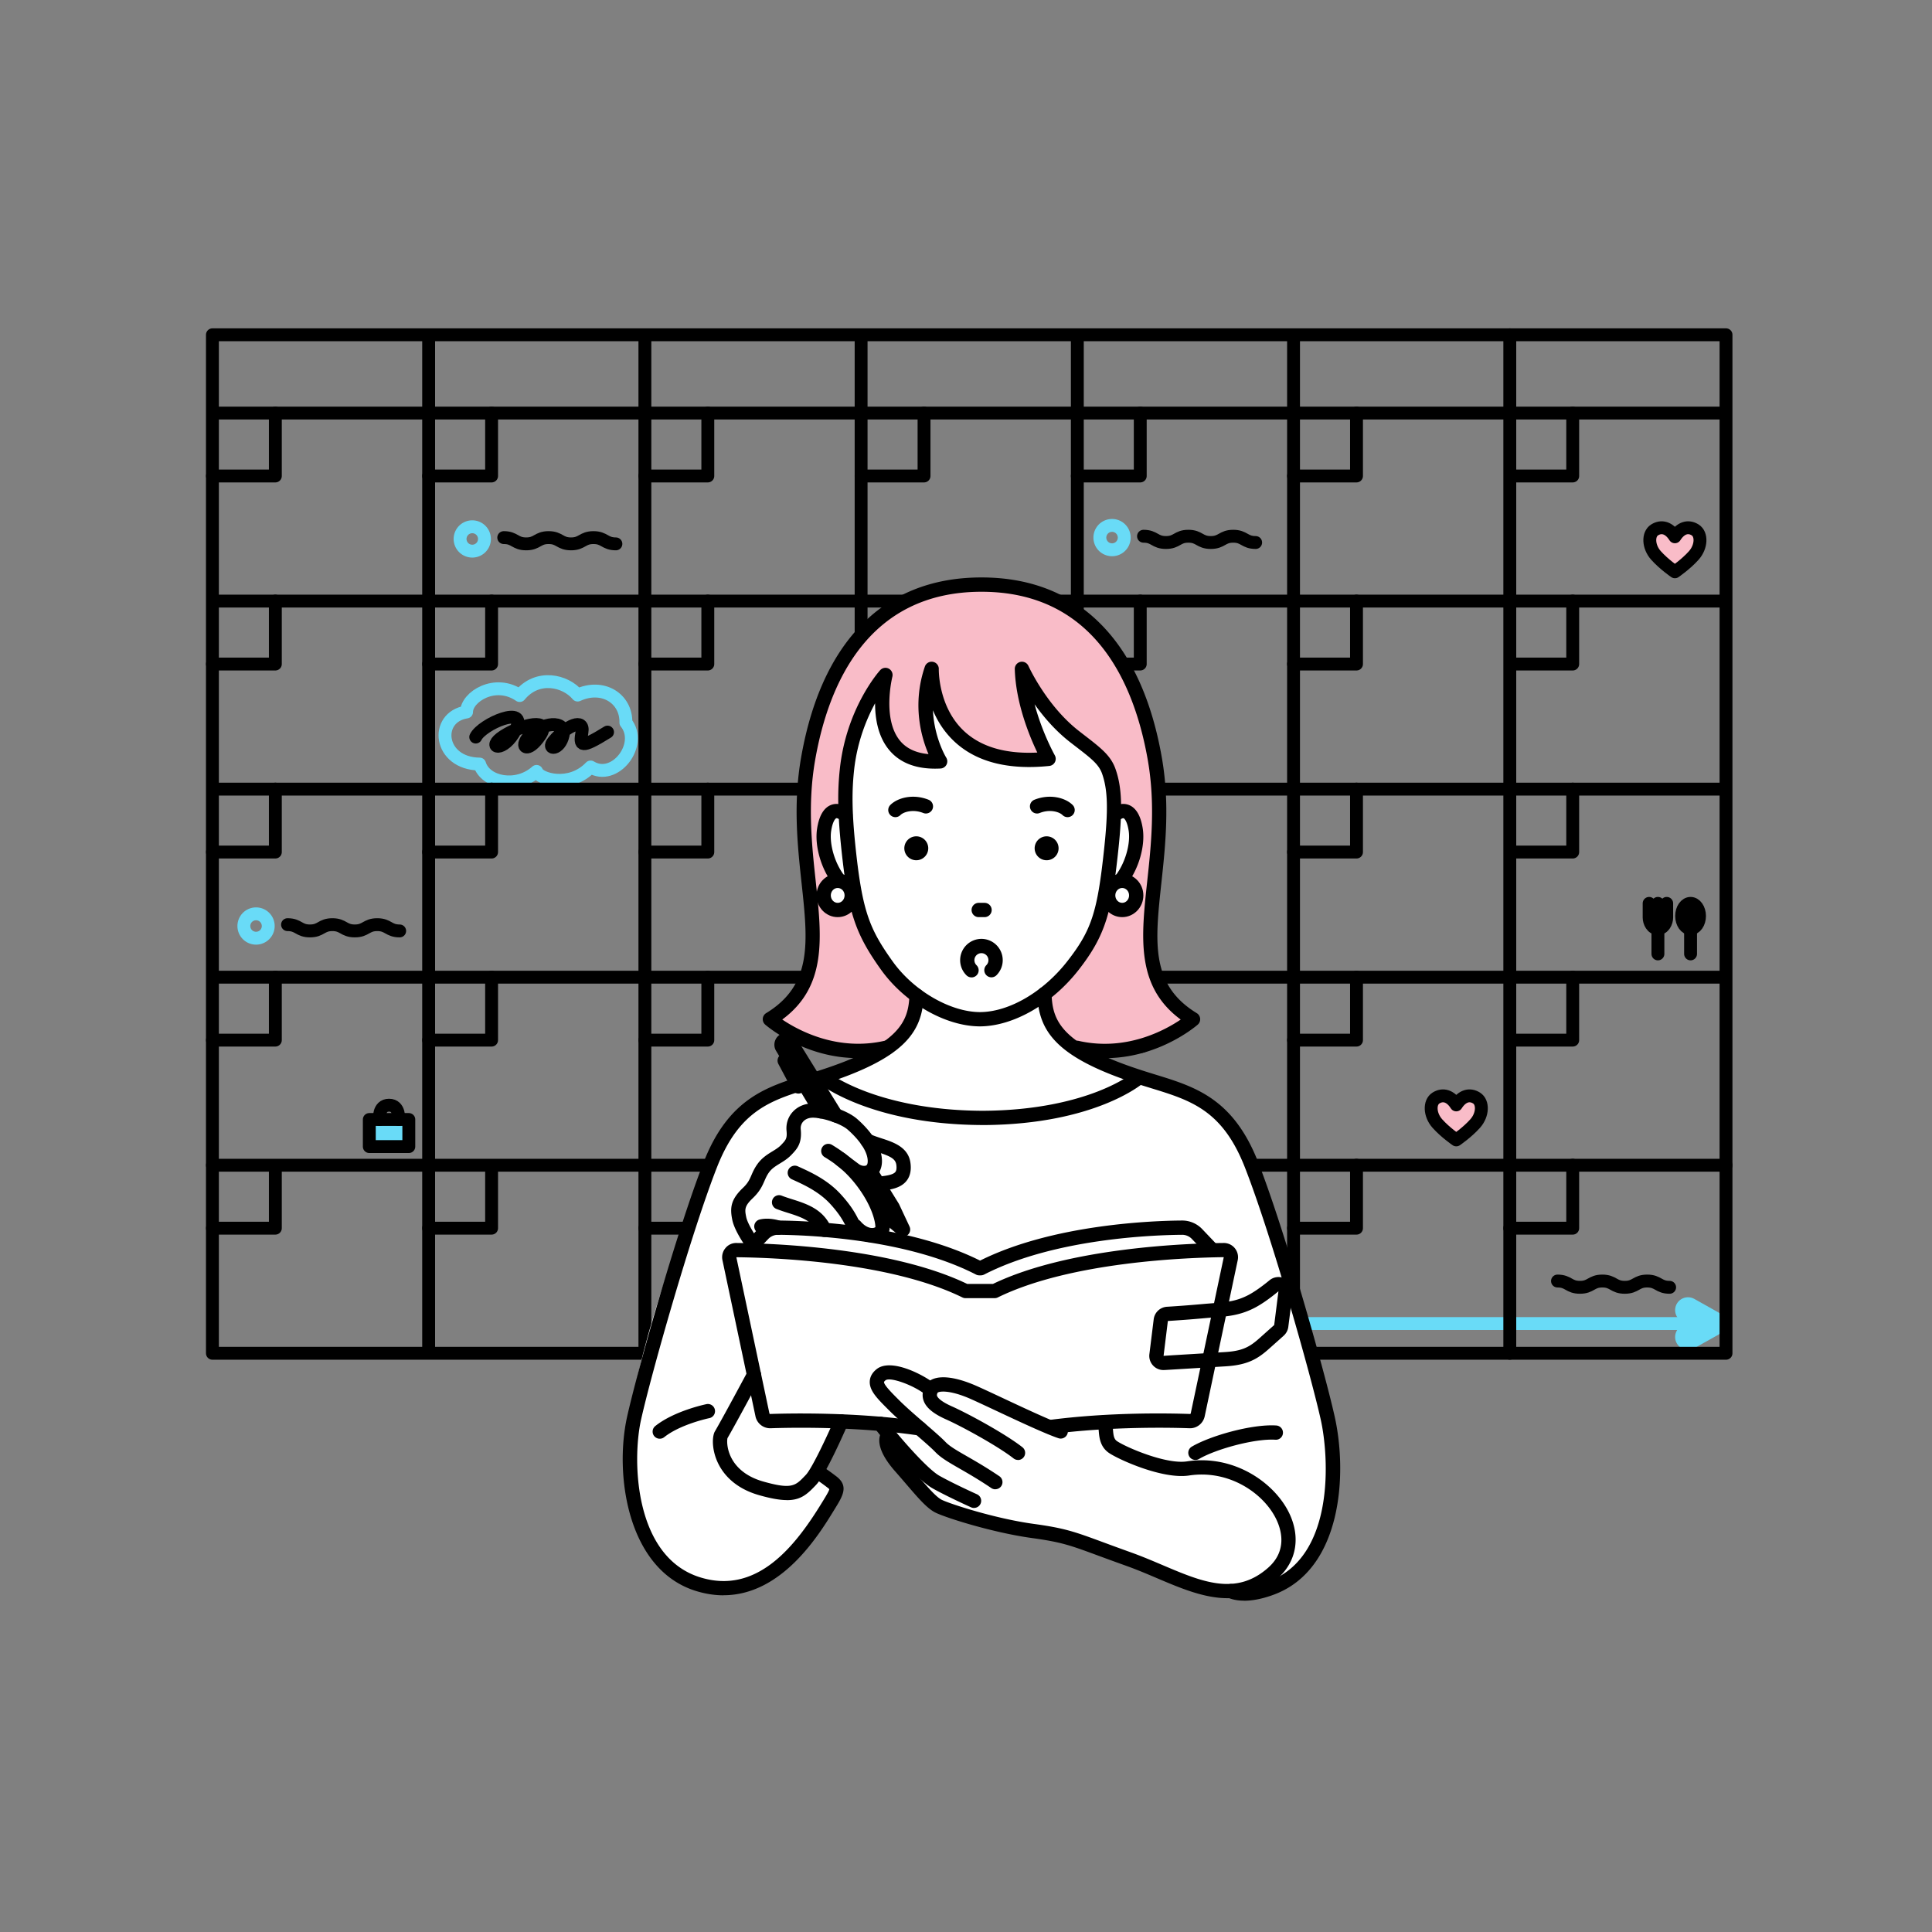 <svg xmlns="http://www.w3.org/2000/svg" width="300" height="300" fill="none"><rect width="100%" height="100%" fill="#808080" stroke="none"/><path stroke="#69DBF7" stroke-linecap="round" stroke-linejoin="round" stroke-width="2" d="M167.287 205.52h98.54"/><path stroke="#69DBF7" stroke-linecap="round" stroke-linejoin="round" stroke-width="4" d="m262.112 207.604 3.715-2.084M262.112 203.436l3.715 2.084"/><path stroke="#000" stroke-linecap="round" stroke-linejoin="round" stroke-width="2" d="M32.985 180.935h235.029M234.44 51.985v158.151M244.211 64.14v9.77h-9.771M244.211 93.336v9.775h-9.771M244.211 122.537v9.77h-9.771M244.211 151.739v9.77h-9.771M42.756 180.935v9.775h-9.77M76.335 180.935v9.775H66.56M109.909 180.935v9.775h-9.77"/><path stroke="#000" stroke-linecap="round" stroke-linejoin="round" stroke-width="4" d="M143.484 180.935v9.775h-9.771M177.058 180.935v9.775h-9.771"/><path stroke="#000" stroke-linecap="round" stroke-linejoin="round" stroke-width="2" d="M210.637 180.935v9.775h-9.776M244.211 180.935v9.775h-9.771M241.846 198.918c1.74 0 1.739.975 3.484.975s1.739-.975 3.478-.975 1.74.975 3.484.975 1.744-.975 3.483-.975 1.745.975 3.484.975"/><path fill="#F9BCC8" stroke="#000" stroke-linecap="round" stroke-linejoin="round" stroke-width="2" d="M226.128 177.004s1.725-1.178 2.937-2.543c1.212-1.36 1.271-3.296.212-3.961s-2.237-.364-3.149 1.069c-.906-1.433-2.089-1.734-3.148-1.069s-1 2.601.212 3.961 2.936 2.543 2.936 2.543M260.077 88.789s1.724-1.178 2.936-2.543c1.212-1.364 1.271-3.296.212-3.96-1.059-.666-2.237-.365-3.148 1.068-.907-1.433-2.09-1.734-3.149-1.069s-1 2.602.212 3.961c1.212 1.36 2.937 2.543 2.937 2.543"/><path fill="#69DBF7" stroke="#000" stroke-linecap="round" stroke-linejoin="round" stroke-width="2" d="M63.48 173.835h-6.134v4.208h6.134z"/><path stroke="#000" stroke-linecap="round" stroke-linejoin="round" stroke-width="2" d="M61.899 173.835s.231-2.222-1.488-2.222c-1.725 0-1.488 2.222-1.488 2.222M257.441 140.274v7.848M258.805 140.274v2.202c0 .705-.453 1.72-1.364 1.72-.912 0-1.365-1.015-1.365-1.72v-2.202"/><path fill="#000" stroke="#000" stroke-linecap="round" stroke-linejoin="round" stroke-width="2" d="M262.511 144.196c.767 0 1.39-.878 1.39-1.961s-.623-1.961-1.39-1.961-1.389.878-1.389 1.961.622 1.961 1.389 1.961"/><path stroke="#000" stroke-linecap="round" stroke-linejoin="round" stroke-width="2" d="M262.511 144.201v3.921"/><mask id="a" width="87" height="28" x="113" y="194" maskUnits="userSpaceOnUse" style="mask-type:luminance"><path fill="#fff" d="M197.821 199.662c-1.054.867-2.34 1.828-3.503 2.429-1.719.892-3.183 1.138-4.883 1.291l1.68-7.937a1.095 1.095 0 0 0-1.084-1.326c-5.183.05-23.926.636-35.579 6.356h-4.513c-11.653-5.725-30.397-6.306-35.58-6.356a1.097 1.097 0 0 0-1.084 1.326l5.124 24.249a1.23 1.23 0 0 0 1.247.976c3.208-.113 13.382-.32 23.178 1.133 0 0-4.809-4.439-5.78-5.474-.971-1.034-1.296-2.739.719-2.857s6.967 2.177 6.967 2.177 2.114-1.443 5.48.163c3.36 1.606 12.835 5.784 12.835 5.784 9.322-1.227 18.65-1.035 21.7-.926a1.23 1.23 0 0 0 1.246-.976l1.794-8.493c1.034-.065 1.926-.119 2.478-.153 2.942-.178 4.297-.882 5.996-2.39 1.139-1.01 1.937-1.724 2.341-2.084.197-.177.32-.414.355-.68l.67-5.247c.128-.99-1.02-1.621-1.794-.99z"/></mask><g fill="#69DBF7" mask="url(#a)"><path d="M193.293 195.435a.828.828 0 1 0 0-1.657.828.828 0 0 0 0 1.657M189.371 195.435a.828.828 0 1 0 0-1.657.828.828 0 0 0 0 1.657M197.215 195.435a.828.828 0 1 0 0-1.655.828.828 0 0 0 0 1.655M177.6 195.435a.828.828 0 1 0 0-1.657.828.828 0 0 0 0 1.657M173.678 195.435a.828.828 0 1 0 0-1.657.828.828 0 0 0 0 1.657M185.449 195.435a.828.828 0 1 0 0-1.657.828.828 0 0 0 0 1.657M181.522 195.435a.828.828 0 1 0 0-1.657.828.828 0 0 0 0 1.657M161.912 195.435a.828.828 0 1 0 0-1.657.828.828 0 0 0 0 1.657M157.989 195.435a.828.828 0 1 0 0-1.655.828.828 0 0 0 0 1.655M169.756 195.435a.828.828 0 1 0-.001-1.655.828.828 0 0 0 .001 1.655M165.834 195.435a.828.828 0 1 0-.001-1.655.828.828 0 0 0 .001 1.655M191.297 198.228a.827.827 0 1 0 .002-1.654.827.827 0 0 0-.002 1.654M187.371 198.228a.828.828 0 1 0 0-1.655.828.828 0 0 0 0 1.655M199.142 198.228a.828.828 0 1 0 0-1.655.828.828 0 0 0 0 1.655M195.22 198.228a.828.828 0 1 0 0-1.655.828.828 0 0 0 0 1.655M175.604 198.228a.828.828 0 1 0 0-1.655.828.828 0 0 0 0 1.655M171.682 198.228a.828.828 0 1 0 0-1.655.828.828 0 0 0 0 1.655M183.448 198.228a.827.827 0 1 0 .002-1.654.827.827 0 0 0-.002 1.654M179.527 198.228a.827.827 0 1 0 0-1.654.827.827 0 0 0 0 1.654M159.916 198.228a.828.828 0 1 0 0-1.655.828.828 0 0 0 0 1.655M155.989 198.228a.828.828 0 1 0 0-1.655.828.828 0 0 0 0 1.655M167.76 198.228a.827.827 0 1 0 .002-1.654.827.827 0 0 0-.002 1.654M163.838 198.228a.828.828 0 1 0 0-1.655.828.828 0 0 0 0 1.655M193.293 201.027a.828.828 0 1 0 0-1.657.828.828 0 0 0 0 1.657M189.371 201.027a.828.828 0 1 0 0-1.657.828.828 0 0 0 0 1.657M197.215 201.027a.828.828 0 1 0 0-1.655.828.828 0 0 0 0 1.655M177.6 201.027a.828.828 0 1 0 0-1.657.828.828 0 0 0 0 1.657M173.678 201.027a.828.828 0 1 0 0-1.657.828.828 0 0 0 0 1.657M185.449 201.027a.828.828 0 1 0 0-1.657.828.828 0 0 0 0 1.657M181.522 201.027a.828.828 0 1 0 0-1.657.828.828 0 0 0 0 1.657M161.912 201.027a.828.828 0 1 0 0-1.657.828.828 0 0 0 0 1.657M157.989 201.027a.828.828 0 1 0 0-1.655.828.828 0 0 0 0 1.655M169.756 201.027a.828.828 0 1 0-.001-1.655.828.828 0 0 0 .001 1.655M165.834 201.027a.828.828 0 1 0-.001-1.655.828.828 0 0 0 .001 1.655M191.297 203.825a.828.828 0 1 0 0-1.655.828.828 0 0 0 0 1.655M187.371 203.825a.828.828 0 1 0 0-1.657.828.828 0 0 0 0 1.657M199.142 203.825a.828.828 0 1 0 0-1.657.828.828 0 0 0 0 1.657M195.22 203.825a.828.828 0 1 0 0-1.657.828.828 0 0 0 0 1.657M175.604 203.825a.828.828 0 1 0 0-1.657.828.828 0 0 0 0 1.657M171.682 203.825a.828.828 0 1 0 0-1.657.828.828 0 0 0 0 1.657M183.448 203.825a.828.828 0 1 0 0-1.655.828.828 0 0 0 0 1.655M179.527 203.825a.828.828 0 1 0-.001-1.655.828.828 0 0 0 .001 1.655M159.916 203.825a.828.828 0 1 0 0-1.657.828.828 0 0 0 0 1.657M155.989 203.825a.828.828 0 1 0 0-1.657.828.828 0 0 0 0 1.657M167.76 203.825a.828.828 0 1 0 0-1.655.828.828 0 0 0 0 1.655M163.838 203.825a.828.828 0 1 0 0-1.657.828.828 0 0 0 0 1.657M193.293 206.618a.828.828 0 1 0 .001-1.655.828.828 0 0 0-.001 1.655M189.371 206.618a.828.828 0 1 0 .001-1.655.828.828 0 0 0-.001 1.655M197.215 206.618a.827.827 0 1 0 .002-1.654.827.827 0 0 0-.002 1.654M177.6 206.618a.828.828 0 1 0 .001-1.655.828.828 0 0 0-.001 1.655M173.678 206.618a.828.828 0 1 0 .001-1.655.828.828 0 0 0-.001 1.655M185.449 206.618a.828.828 0 1 0 .001-1.655.828.828 0 0 0-.001 1.655M181.522 206.618a.828.828 0 1 0 .001-1.655.828.828 0 0 0-.001 1.655M161.912 206.618a.828.828 0 1 0 .001-1.655.828.828 0 0 0-.001 1.655M157.989 206.618a.827.827 0 1 0 .002-1.654.827.827 0 0 0-.002 1.654M169.756 206.618a.827.827 0 1 0 0-1.653.827.827 0 0 0 0 1.653M165.834 206.618a.827.827 0 1 0 0-1.653.827.827 0 0 0 0 1.653M191.297 209.417a.827.827 0 1 0 .002-1.654.827.827 0 0 0-.002 1.654M187.371 209.417a.828.828 0 1 0 0-1.655.828.828 0 0 0 0 1.655M199.142 209.417a.828.828 0 1 0 0-1.655.828.828 0 0 0 0 1.655M195.22 209.417a.828.828 0 1 0 0-1.655.828.828 0 0 0 0 1.655M175.604 209.417a.828.828 0 1 0 0-1.655.828.828 0 0 0 0 1.655M171.682 209.417a.828.828 0 1 0 0-1.655.828.828 0 0 0 0 1.655M183.448 209.417a.827.827 0 1 0 .002-1.654.827.827 0 0 0-.002 1.654M179.527 209.417a.827.827 0 1 0 0-1.654.827.827 0 0 0 0 1.654M159.916 209.417a.828.828 0 1 0 0-1.655.828.828 0 0 0 0 1.655M155.989 209.417a.828.828 0 1 0 0-1.655.828.828 0 0 0 0 1.655M167.76 209.417a.827.827 0 1 0 .002-1.654.827.827 0 0 0-.002 1.654M163.838 209.417a.828.828 0 1 0 0-1.655.828.828 0 0 0 0 1.655M193.293 212.215a.828.828 0 1 0 .001-1.655.828.828 0 0 0-.001 1.655M189.371 212.215a.828.828 0 1 0 .001-1.655.828.828 0 0 0-.001 1.655M197.215 212.215a.827.827 0 1 0 .002-1.654.827.827 0 0 0-.002 1.654M177.6 212.215a.828.828 0 1 0 .001-1.655.828.828 0 0 0-.001 1.655M173.678 212.215a.828.828 0 1 0 .001-1.655.828.828 0 0 0-.001 1.655M185.449 212.215a.828.828 0 1 0 .001-1.655.828.828 0 0 0-.001 1.655M181.522 212.215a.828.828 0 1 0 .001-1.655.828.828 0 0 0-.001 1.655M161.912 212.215a.828.828 0 1 0 .001-1.655.828.828 0 0 0-.001 1.655M157.989 212.215a.827.827 0 1 0 .002-1.654.827.827 0 0 0-.002 1.654M169.756 212.215a.827.827 0 1 0 0-1.653.827.827 0 0 0 0 1.653M165.834 212.215a.827.827 0 1 0 0-1.653.827.827 0 0 0 0 1.653M191.297 215.014a.828.828 0 1 0 0-1.655.828.828 0 0 0 0 1.655M187.371 215.014a.828.828 0 1 0 0-1.657.828.828 0 0 0 0 1.657M199.142 215.014a.828.828 0 1 0 0-1.657.828.828 0 0 0 0 1.657M195.22 215.014a.828.828 0 1 0 0-1.657.828.828 0 0 0 0 1.657M175.604 215.014a.828.828 0 1 0 0-1.657.828.828 0 0 0 0 1.657M171.682 215.014a.828.828 0 1 0 0-1.657.828.828 0 0 0 0 1.657M183.448 215.014a.828.828 0 1 0 0-1.655.828.828 0 0 0 0 1.655M179.527 215.014a.828.828 0 1 0-.001-1.655.828.828 0 0 0 .001 1.655M159.916 215.014a.828.828 0 1 0 0-1.657.828.828 0 0 0 0 1.657M155.989 215.014a.828.828 0 1 0 0-1.657.828.828 0 0 0 0 1.657M167.76 215.014a.828.828 0 1 0 0-1.655.828.828 0 0 0 0 1.655M163.838 215.014a.828.828 0 1 0 0-1.657.828.828 0 0 0 0 1.657M193.293 217.807a.828.828 0 1 0 .001-1.655.828.828 0 0 0-.001 1.655M189.371 217.807a.828.828 0 1 0 .001-1.655.828.828 0 0 0-.001 1.655M197.215 217.807a.827.827 0 1 0 .002-1.654.827.827 0 0 0-.002 1.654M177.6 217.807a.828.828 0 1 0 .001-1.655.828.828 0 0 0-.001 1.655M173.678 217.807a.828.828 0 1 0 .001-1.655.828.828 0 0 0-.001 1.655M185.449 217.807a.828.828 0 1 0 .001-1.655.828.828 0 0 0-.001 1.655M181.522 217.807a.828.828 0 1 0 .001-1.655.828.828 0 0 0-.001 1.655M161.912 217.807a.828.828 0 1 0 .001-1.655.828.828 0 0 0-.001 1.655M157.989 217.807a.827.827 0 1 0 .002-1.654.827.827 0 0 0-.002 1.654M169.756 217.807a.827.827 0 1 0 0-1.653.827.827 0 0 0 0 1.653M165.834 217.807a.827.827 0 1 0 0-1.653.827.827 0 0 0 0 1.653M191.297 220.606a.828.828 0 1 0 0-1.655.828.828 0 0 0 0 1.655M187.371 220.606a.828.828 0 1 0 0-1.657.828.828 0 0 0 0 1.657M199.142 220.606a.828.828 0 1 0 0-1.657.828.828 0 0 0 0 1.657M195.22 220.606a.828.828 0 1 0 0-1.657.828.828 0 0 0 0 1.657M175.604 220.606a.828.828 0 1 0 0-1.657.828.828 0 0 0 0 1.657M171.682 220.606a.828.828 0 1 0 0-1.657.828.828 0 0 0 0 1.657M183.448 220.606a.828.828 0 1 0 0-1.655.828.828 0 0 0 0 1.655M179.527 220.606a.828.828 0 1 0-.001-1.655.828.828 0 0 0 .001 1.655M159.916 220.606a.828.828 0 1 0 0-1.657.828.828 0 0 0 0 1.657M155.989 220.606a.828.828 0 1 0 0-1.657.828.828 0 0 0 0 1.657M167.76 220.606a.828.828 0 1 0 0-1.655.828.828 0 0 0 0 1.655M163.838 220.606a.828.828 0 1 0 0-1.657.828.828 0 0 0 0 1.657M193.293 223.404a.828.828 0 1 0 0-1.657.828.828 0 0 0 0 1.657M189.371 223.404a.828.828 0 1 0 0-1.657.828.828 0 0 0 0 1.657M197.215 223.404a.828.828 0 1 0 0-1.655.828.828 0 0 0 0 1.655M177.6 223.404a.828.828 0 1 0 0-1.657.828.828 0 0 0 0 1.657M173.678 223.404a.828.828 0 1 0 0-1.657.828.828 0 0 0 0 1.657M185.449 223.404a.828.828 0 1 0 0-1.657.828.828 0 0 0 0 1.657M181.522 223.404a.828.828 0 1 0 0-1.657.828.828 0 0 0 0 1.657M161.912 223.404a.828.828 0 1 0 0-1.657.828.828 0 0 0 0 1.657M157.989 223.404a.828.828 0 1 0 0-1.655.828.828 0 0 0 0 1.655M169.756 223.404a.828.828 0 1 0-.001-1.655.828.828 0 0 0 .001 1.655M165.834 223.404a.828.828 0 1 0-.001-1.655.828.828 0 0 0 .001 1.655M154.068 195.435a.828.828 0 1 0-.001-1.655.828.828 0 0 0 .001 1.655M142.296 195.435a.828.828 0 1 0 0-1.657.828.828 0 0 0 0 1.657M138.374 195.435a.828.828 0 1 0 0-1.657.828.828 0 0 0 0 1.657M150.14 195.435a.828.828 0 1 0 0-1.657.828.828 0 0 0 0 1.657M146.218 195.435a.828.828 0 1 0 0-1.655.828.828 0 0 0 0 1.655M126.608 195.435a.828.828 0 1 0 0-1.657.828.828 0 0 0 0 1.657M122.686 195.435a.828.828 0 1 0-.001-1.655.828.828 0 0 0 .001 1.655M134.452 195.435a.828.828 0 1 0 0-1.657.828.828 0 0 0 0 1.657M130.53 195.435a.828.828 0 1 0 0-1.657.828.828 0 0 0 0 1.657M118.759 195.435a.828.828 0 1 0 0-1.657.828.828 0 0 0 0 1.657M114.837 195.435a.828.828 0 1 0-.001-1.655.828.828 0 0 0 .001 1.655M152.067 198.228a.828.828 0 1 0 0-1.655.828.828 0 0 0 0 1.655M140.301 198.228a.828.828 0 1 0 0-1.655.828.828 0 0 0 0 1.655M136.379 198.228a.827.827 0 1 0 0-1.654.827.827 0 0 0 0 1.654M148.145 198.228a.827.827 0 1 0 0-1.654.827.827 0 0 0 0 1.654M144.223 198.228a.828.828 0 1 0 0-1.655.828.828 0 0 0 0 1.655M124.608 198.228a.827.827 0 1 0 0-1.654.827.827 0 0 0 0 1.654M120.685 198.228a.828.828 0 1 0 0-1.655.828.828 0 0 0 0 1.655M132.457 198.228a.827.827 0 1 0 0-1.654.827.827 0 0 0 0 1.654M128.529 198.228a.827.827 0 1 0 .002-1.654.827.827 0 0 0-.002 1.654M116.763 198.228a.828.828 0 1 0 0-1.655.828.828 0 0 0 0 1.655M112.841 198.228a.827.827 0 1 0 .002-1.654.827.827 0 0 0-.002 1.654M154.068 201.027a.828.828 0 1 0-.001-1.655.828.828 0 0 0 .001 1.655M142.296 201.027a.828.828 0 1 0 0-1.657.828.828 0 0 0 0 1.657M138.374 201.027a.828.828 0 1 0 0-1.657.828.828 0 0 0 0 1.657M150.14 201.027a.828.828 0 1 0 0-1.657.828.828 0 0 0 0 1.657M146.218 201.027a.828.828 0 1 0 0-1.655.828.828 0 0 0 0 1.655M126.608 201.027a.828.828 0 1 0 0-1.657.828.828 0 0 0 0 1.657M122.686 201.027a.828.828 0 1 0-.001-1.655.828.828 0 0 0 .001 1.655M134.452 201.027a.828.828 0 1 0 0-1.657.828.828 0 0 0 0 1.657M130.53 201.027a.828.828 0 1 0 0-1.657.828.828 0 0 0 0 1.657M118.759 201.027a.828.828 0 1 0 0-1.657.828.828 0 0 0 0 1.657M114.837 201.027a.828.828 0 1 0-.001-1.655.828.828 0 0 0 .001 1.655M152.067 203.825a.828.828 0 1 0 0-1.657.828.828 0 0 0 0 1.657M140.301 203.825a.828.828 0 1 0 0-1.657.828.828 0 0 0 0 1.657M136.379 203.825a.828.828 0 1 0-.001-1.655.828.828 0 0 0 .001 1.655M148.145 203.825a.828.828 0 1 0-.001-1.655.828.828 0 0 0 .001 1.655M144.223 203.825a.828.828 0 1 0 0-1.657.828.828 0 0 0 0 1.657M124.608 203.825a.828.828 0 1 0-.001-1.655.828.828 0 0 0 .001 1.655M120.685 203.825a.828.828 0 1 0 0-1.657.828.828 0 0 0 0 1.657M132.457 203.825a.828.828 0 1 0-.001-1.655.828.828 0 0 0 .001 1.655M128.529 203.825a.828.828 0 1 0 0-1.655.828.828 0 0 0 0 1.655M116.763 203.825a.828.828 0 1 0 0-1.657.828.828 0 0 0 0 1.657M112.841 203.825a.828.828 0 1 0 0-1.655.828.828 0 0 0 0 1.655M154.068 206.618a.827.827 0 1 0 0-1.653.827.827 0 0 0 0 1.653M142.296 206.618a.828.828 0 1 0 .001-1.655.828.828 0 0 0-.001 1.655M138.374 206.618a.828.828 0 1 0 .001-1.655.828.828 0 0 0-.001 1.655M150.14 206.618a.828.828 0 1 0 .001-1.655.828.828 0 0 0-.001 1.655M146.218 206.618a.827.827 0 1 0 .002-1.654.827.827 0 0 0-.002 1.654M126.608 206.618a.828.828 0 1 0 .001-1.655.828.828 0 0 0-.001 1.655M122.686 206.618a.827.827 0 1 0 0-1.653.827.827 0 0 0 0 1.653M134.452 206.618a.828.828 0 1 0 .001-1.655.828.828 0 0 0-.001 1.655M130.53 206.618a.828.828 0 1 0 .001-1.655.828.828 0 0 0-.001 1.655M118.759 206.618a.828.828 0 1 0 .001-1.655.828.828 0 0 0-.001 1.655M114.837 206.618a.827.827 0 1 0 0-1.653.827.827 0 0 0 0 1.653M152.067 209.417a.828.828 0 1 0 0-1.655.828.828 0 0 0 0 1.655M140.301 209.417a.828.828 0 1 0 0-1.655.828.828 0 0 0 0 1.655M136.379 209.417a.827.827 0 1 0 0-1.654.827.827 0 0 0 0 1.654M148.145 209.417a.827.827 0 1 0 0-1.654.827.827 0 0 0 0 1.654M144.223 209.417a.828.828 0 1 0 0-1.655.828.828 0 0 0 0 1.655M124.608 209.417a.827.827 0 1 0 0-1.654.827.827 0 0 0 0 1.654M120.685 209.417a.828.828 0 1 0 0-1.655.828.828 0 0 0 0 1.655M132.457 209.417a.827.827 0 1 0 0-1.654.827.827 0 0 0 0 1.654M128.529 209.417a.827.827 0 1 0 .002-1.654.827.827 0 0 0-.002 1.654M116.763 209.417a.828.828 0 1 0 0-1.655.828.828 0 0 0 0 1.655M112.841 209.417a.827.827 0 1 0 .002-1.654.827.827 0 0 0-.002 1.654M154.068 212.215a.827.827 0 1 0 0-1.653.827.827 0 0 0 0 1.653M142.296 212.215a.828.828 0 1 0 .001-1.655.828.828 0 0 0-.001 1.655M138.374 212.215a.828.828 0 1 0 .001-1.655.828.828 0 0 0-.001 1.655M150.14 212.215a.828.828 0 1 0 .001-1.655.828.828 0 0 0-.001 1.655M146.218 212.215a.827.827 0 1 0 .002-1.654.827.827 0 0 0-.002 1.654M126.608 212.215a.828.828 0 1 0 .001-1.655.828.828 0 0 0-.001 1.655M122.686 212.215a.827.827 0 1 0 0-1.653.827.827 0 0 0 0 1.653M134.452 212.215a.828.828 0 1 0 .001-1.655.828.828 0 0 0-.001 1.655M130.53 212.215a.828.828 0 1 0 .001-1.655.828.828 0 0 0-.001 1.655M118.759 212.215a.828.828 0 1 0 .001-1.655.828.828 0 0 0-.001 1.655M114.837 212.215a.827.827 0 1 0 0-1.653.827.827 0 0 0 0 1.653M152.067 215.014a.828.828 0 1 0 0-1.657.828.828 0 0 0 0 1.657M140.301 215.014a.828.828 0 1 0 0-1.657.828.828 0 0 0 0 1.657M136.379 215.014a.828.828 0 1 0-.001-1.655.828.828 0 0 0 .001 1.655M148.145 215.014a.828.828 0 1 0-.001-1.655.828.828 0 0 0 .001 1.655M144.223 215.014a.828.828 0 1 0 0-1.657.828.828 0 0 0 0 1.657M124.608 215.014a.828.828 0 1 0-.001-1.655.828.828 0 0 0 .001 1.655M120.685 215.014a.828.828 0 1 0 0-1.657.828.828 0 0 0 0 1.657M132.457 215.014a.828.828 0 1 0-.001-1.655.828.828 0 0 0 .001 1.655M128.529 215.014a.828.828 0 1 0 0-1.655.828.828 0 0 0 0 1.655M116.763 215.014a.828.828 0 1 0 0-1.657.828.828 0 0 0 0 1.657M112.841 215.014a.828.828 0 1 0 0-1.655.828.828 0 0 0 0 1.655M154.068 217.807a.827.827 0 1 0 0-1.653.827.827 0 0 0 0 1.653M142.296 217.807a.828.828 0 1 0 .001-1.655.828.828 0 0 0-.001 1.655M138.374 217.807a.828.828 0 1 0 .001-1.655.828.828 0 0 0-.001 1.655M150.14 217.807a.828.828 0 1 0 .001-1.655.828.828 0 0 0-.001 1.655M146.218 217.807a.827.827 0 1 0 .002-1.654.827.827 0 0 0-.002 1.654M126.608 217.807a.828.828 0 1 0 .001-1.655.828.828 0 0 0-.001 1.655M122.686 217.807a.827.827 0 1 0 0-1.653.827.827 0 0 0 0 1.653M134.452 217.807a.828.828 0 1 0 .001-1.655.828.828 0 0 0-.001 1.655M130.53 217.807a.828.828 0 1 0 .001-1.655.828.828 0 0 0-.001 1.655M118.759 217.807a.828.828 0 1 0 .001-1.655.828.828 0 0 0-.001 1.655M114.837 217.807a.827.827 0 1 0 0-1.653.827.827 0 0 0 0 1.653M152.067 220.606a.828.828 0 1 0 0-1.657.828.828 0 0 0 0 1.657M140.301 220.606a.828.828 0 1 0 0-1.657.828.828 0 0 0 0 1.657M136.379 220.606a.828.828 0 1 0-.001-1.655.828.828 0 0 0 .001 1.655M148.145 220.606a.828.828 0 1 0-.001-1.655.828.828 0 0 0 .001 1.655M144.223 220.606a.828.828 0 1 0 0-1.657.828.828 0 0 0 0 1.657M124.608 220.606a.828.828 0 1 0-.001-1.655.828.828 0 0 0 .001 1.655M120.685 220.606a.828.828 0 1 0 0-1.657.828.828 0 0 0 0 1.657M132.457 220.606a.828.828 0 1 0-.001-1.655.828.828 0 0 0 .001 1.655M128.529 220.606a.828.828 0 1 0 0-1.655.828.828 0 0 0 0 1.655M116.763 220.606a.828.828 0 1 0 0-1.657.828.828 0 0 0 0 1.657M112.841 220.606a.828.828 0 1 0 0-1.655.828.828 0 0 0 0 1.655M154.068 223.404a.828.828 0 1 0-.001-1.655.828.828 0 0 0 .001 1.655M142.296 223.404a.828.828 0 1 0 0-1.657.828.828 0 0 0 0 1.657M138.374 223.404a.828.828 0 1 0 0-1.657.828.828 0 0 0 0 1.657M150.14 223.404a.828.828 0 1 0 0-1.657.828.828 0 0 0 0 1.657M146.218 223.404a.828.828 0 1 0 0-1.655.828.828 0 0 0 0 1.655M126.608 223.404a.828.828 0 1 0 0-1.657.828.828 0 0 0 0 1.657M122.686 223.404a.828.828 0 1 0-.001-1.655.828.828 0 0 0 .001 1.655M134.452 223.404a.828.828 0 1 0 0-1.657.828.828 0 0 0 0 1.657M130.53 223.404a.828.828 0 1 0 0-1.657.828.828 0 0 0 0 1.657M118.759 223.404a.828.828 0 1 0 0-1.657.828.828 0 0 0 0 1.657M114.837 223.404a.828.828 0 1 0-.001-1.655.828.828 0 0 0 .001 1.655"/></g><path stroke="#69DBF7" stroke-linecap="round" stroke-linejoin="round" stroke-width="2" d="M72.448 110.55c0-2.325 4.424-5.173 8.248-2.547 2.774-3.375 7.12-2.325 8.997-.074 3.897-1.798 7.573.523 7.494 4.272 2.75 3.409-1.724 9.213-5.474 6.897-3.222 3.375-8.021 1.892-8.396.685-3.074 2.759-7.947 1.789-8.844-1.138-6.371-.074-7.12-7.277-2.025-8.09z"/><path stroke="#000" stroke-linecap="round" stroke-linejoin="round" stroke-width="2" d="M268.014 51.985H32.985v158.151h235.029zM32.985 64.14h235.029M32.985 93.336h235.029M32.985 122.537h235.029M32.985 151.739h235.029M66.56 51.985v158.151M100.139 51.985v158.151M133.713 51.985v158.151M167.287 51.985v158.151M200.861 51.985v158.151"/><path stroke="#000" stroke-linecap="round" stroke-linejoin="round" stroke-width="2" d="M42.756 64.14v9.77h-9.77M76.335 64.14v9.77H66.56M109.909 64.14v9.77h-9.77M143.484 64.14v9.77h-9.771M177.058 64.14v9.77h-9.771M210.637 64.14v9.77h-9.776M42.756 93.336v9.775h-9.77M76.335 93.336v9.775H66.56M109.909 93.336v9.775h-9.77"/><path stroke="#000" stroke-linecap="round" stroke-linejoin="round" stroke-width="4" d="M143.484 93.336v9.775h-9.771"/><path stroke="#000" stroke-linecap="round" stroke-linejoin="round" stroke-width="2" d="M177.058 93.336v9.775h-9.771M210.637 93.336v9.775h-9.776M42.756 122.537v9.77h-9.77M76.335 122.537v9.77H66.56M109.909 122.537v9.77h-9.77"/><path stroke="#000" stroke-linecap="round" stroke-linejoin="round" stroke-width="4" d="M143.484 122.537v9.77h-9.771M177.058 122.537v9.77h-9.771"/><path stroke="#000" stroke-linecap="round" stroke-linejoin="round" stroke-width="2" d="M210.637 122.537v9.77h-9.776M42.756 151.739v9.77h-9.77M76.335 151.739v9.77H66.56M109.909 151.739v9.77h-9.77"/><path stroke="#000" stroke-linecap="round" stroke-linejoin="round" stroke-width="4" d="M143.484 151.739v9.77h-9.771M177.058 151.739v9.77h-9.771"/><path stroke="#000" stroke-linecap="round" stroke-linejoin="round" stroke-width="2" d="M210.637 151.739v9.77h-9.776M78.222 83.478c1.74 0 1.74.975 3.484.975s1.739-.975 3.478-.975 1.74.975 3.484.975 1.744-.975 3.483-.975 1.745.975 3.484.975"/><path stroke="#69DBF7" stroke-linecap="round" stroke-linejoin="round" stroke-width="2" d="M73.334 85.581a1.892 1.892 0 1 0 0-3.784 1.892 1.892 0 0 0 0 3.784"/><path stroke="#000" stroke-linecap="round" stroke-linejoin="round" stroke-width="2" d="M44.648 143.58c1.74 0 1.74.975 3.484.975s1.74-.975 3.479-.975 1.739.975 3.483.975 1.744-.975 3.484-.975 1.744.975 3.483.975"/><path stroke="#69DBF7" stroke-linecap="round" stroke-linejoin="round" stroke-width="2" d="M39.76 145.684a1.892 1.892 0 1 0 0-3.784 1.892 1.892 0 0 0 0 3.784"/><path stroke="#000" stroke-linecap="round" stroke-linejoin="round" stroke-width="2" d="M177.565 83.266c1.74 0 1.74.975 3.484.975s1.739-.975 3.479-.975 1.739.975 3.483.975 1.744-.975 3.484-.975 1.744.975 3.483.975"/><path stroke="#69DBF7" stroke-linecap="round" stroke-linejoin="round" stroke-width="2" d="M172.678 85.37a1.892 1.892 0 1 0 0-3.785 1.892 1.892 0 0 0 0 3.784"/><path stroke="#000" stroke-linecap="round" stroke-linejoin="round" stroke-width="2" d="M73.872 114.448c.975-2.025 8.179-5.119 6.223-1.198-1.873 3.75-4.794 2.922-1.873 1.05 2.922-1.872 7.495-2.848 5.622-.074-1.872 2.774-3.252 1.882-1.724.148 1.985-2.247 5.848-2.621 5.321-.227s-2.606 2.321-1.498.976c2.1-2.548 4.8-3.631 4.425-1.444-.374 2.188-.227 2.606 3.971 0"/><path fill="#F9BCC8" d="M151.279 90.78c-20.857 0-27.608 24.382-26.351 39.084 1.256 14.701 2.252 19.771-.449 24.038-2.695 4.261-4.927 4.365-4.927 4.365s7.026 6.902 18.862 3.976c0 0 3.848-2.932 3.922-7.652 0 0-8.224-6.68-10.081-14.514-.976 1.227-3.794 1.419-4.459.232-.666-1.188.822-2.947 1.803-3.474-.976-1.596-1.444-4.04-1.803-5.109-.937-2.789-.533-4.291.822-5.779 2.656 1.039 2.853-1.458 2.676-3.198-.715-6.927 3.735-14.356 5.745-17.376-2.365 12.119 8.884 13.711 8.953 12.854-1.848-3.04-2.917-11.48-1.626-13.406 1.054 5.301 2.158 8.237 7.558 11.548s8.741 1.611 10.761 1.587c.35.744-6.272-13.465-3.572-13.249 1.917 4.607 13.752 14.707 13.88 15.554.148.981-.315 4.853.044 6.312 1.7-1.267 3.543 2.374 3.395 3.941-.103 1.118-1.764 4.109-1.7 6.114 1.7.148 1.853 3.02 1.198 3.912-.587.803-1.818 1.133-2.898.769-.97-.325-1.813-1.345-1.941-.882-3.001 10.75-8.938 13.647-8.918 13.943.029.586.626 7.296 6.962 8.602s16.117-4.7 16.117-4.7-6.095-4.021-6.44-8.972c-.345-4.956 2.158-21.121.33-32.394s-8.741-26.117-27.868-26.117z"/><path fill="#fff" d="M136.659 105.282c-3.34 3.488-6.43 9.829-5.745 21.2 0 0-1.848-2.641-3.498.498-1.651 3.138 1.325 6.587 2.892 9.794 0 0-4.03.394-2.892 3.439s4.459-.232 4.459-.232 2.946 8.677 10.081 14.515c0 0 2.262 6.183-15.176 12.824-17.437 6.642-12.835 4.641-18.911 19.107-6.08 14.47-11.8 34.689-10.357 42.242s1.158 15.662 11.338 17.84c10.184 2.178 18.768-9.696 20.551-15.83l-2.65-2.192 3.503-7.868 6.868.453s-.645 1.961.454 3.789c1.098 1.823 5.617 8.089 7.79 8.922s8.78 2.833 14.018 3.754c5.237.922 4.917.473 12.318 3.311s14.501 6.558 19.053 5.661c0 0 3.671 1.32 6.327-.054 2.651-1.375 5.794-3.813 7.888-8.43 2.094-4.611 2.646-9.908 1.099-16.49-1.552-6.582-7.755-30.536-11.022-37.853-3.267-7.316-5.184-12.026-9.643-13.337s-8.499-3.054-13.702-4.971c-5.203-1.921-10.17-5.513-9.904-11.105 0 0 9.327-7.252 9.904-15.322 0 0 .872 3.981 3.173 1.517s-.513-3.931-.513-3.931 2.223-4.607 1.7-7.893-2.32-3.666-3.395-2.163c0 0 .207-6.277-1.3-7.76s-7.278-5.843-9.564-9.262c-2.286-3.424-3.513-5.612-3.513-5.612s.936 9.691 4.74 13.633c0 0-8.682 2.463-14.595-2.956-5.912-5.42-4.158-10.677-4.158-10.677s-2.957 8.553 1.34 14.293c0 0-11.357 1.064-8.953-12.854z"/><path fill="#000" d="M112.349 247.718c-1.36 0-2.794-.212-4.307-.68-10.638-3.316-12.653-18.096-10.667-27.043 1.576-7.085 7.824-29.157 11.889-39.543 3.878-9.893 9.761-11.696 15.989-13.608q.776-.236 1.567-.488c13.018-4.114 14.225-7.789 14.402-11.819.03-.611.552-1.064 1.158-1.059a1.113 1.113 0 0 1 1.059 1.157c-.251 5.647-2.941 9.721-15.949 13.835-.532.167-1.064.33-1.587.493-6.193 1.901-11.086 3.399-14.574 12.297-4.036 10.292-10.229 32.182-11.791 39.212-1.404 6.326-1.05 21.265 9.16 24.447 8.804 2.749 14.732-4.729 18.905-11.548l.168-.271c.453-.739.966-1.572 1-1.858a1.3 1.3 0 0 0-.236-.216c-1.114-.858-1.69-1.217-1.695-1.222a1.11 1.11 0 0 1 1.167-1.887c.025.015.661.409 1.878 1.345 1.931 1.483.98 3.03-.227 4.991l-.163.266c-2.35 3.833-8.08 13.189-17.151 13.189zM139.034 126.888c-.285 0-.566-.109-.783-.325a1.106 1.106 0 0 1 0-1.567c1.128-1.128 3.533-1.774 5.932-.813.567.227.848.872.621 1.439a1.11 1.11 0 0 1-1.439.62c-1.571-.625-3.045-.177-3.547.321a1.1 1.1 0 0 1-.784.325M152.88 142.412h-.961a1.11 1.11 0 0 1 0-2.217h.961a1.11 1.11 0 0 1 1.109 1.108 1.11 1.11 0 0 1-1.109 1.109M150.86 151.768c-.281 0-.562-.103-.779-.315a3.3 3.3 0 0 1-.99-2.36 3.31 3.31 0 0 1 3.306-3.306 3.31 3.31 0 0 1 3.306 3.306c0 .882-.345 1.715-.97 2.34a1.106 1.106 0 0 1-1.567 0 1.105 1.105 0 0 1 0-1.566 1.09 1.09 0 1 0-1.533.009 1.106 1.106 0 0 1-.778 1.897zM142.281 133.579a1.858 1.858 0 1 0 0-3.716 1.858 1.858 0 0 0 0 3.716M162.518 133.579a1.857 1.857 0 1 0 0-3.715 1.857 1.857 0 0 0 0 3.715M165.769 126.888c-.285 0-.566-.109-.783-.325-.503-.503-1.971-.951-3.543-.321a1.105 1.105 0 0 1-1.438-.62 1.106 1.106 0 0 1 .62-1.439c2.405-.961 4.804-.315 5.933.813a1.108 1.108 0 0 1-.784 1.892zM174.111 137.732a1.113 1.113 0 0 1-.877-1.789c1.469-1.911 2.341-4.892 2.025-6.942-.221-1.438-.64-1.891-.788-1.946-.089-.029-.345.035-.714.35a1.108 1.108 0 0 1-1.444-1.68c1.296-1.113 2.39-.946 2.927-.749 1.153.429 1.897 1.67 2.207 3.69.409 2.666-.601 6.218-2.463 8.632a1.1 1.1 0 0 1-.878.434z"/><path fill="#000" d="M174.254 142.412c-1.813 0-3.286-1.512-3.286-3.375s1.473-3.37 3.286-3.37 3.287 1.513 3.287 3.37-1.474 3.375-3.287 3.375m0-4.527c-.591 0-1.069.517-1.069 1.152 0 .636.478 1.158 1.069 1.158s1.069-.517 1.069-1.158-.478-1.152-1.069-1.152"/><path fill="#000" d="M152.195 159.375h-.094c-5.341-.039-11.618-3.651-15.304-8.809-4.016-5.621-5.104-8.922-6.134-18.579-.656-6.134-.582-9.42-.266-12.465.975-9.484 6.055-15.214 6.272-15.455.345-.38.897-.478 1.345-.237.449.242.675.759.552 1.252-.015.064-1.616 6.523 1.183 9.932.995 1.212 2.483 1.907 4.429 2.084-1.094-2.547-2.592-7.661-.562-13.598a1.11 1.11 0 0 1 2.159.399c0 .055-.124 5.868 3.946 9.647 2.627 2.439 6.445 3.552 11.353 3.311-1.198-2.488-3.346-7.666-3.499-12.963a1.11 1.11 0 0 1 .863-1.113 1.1 1.1 0 0 1 1.256.626c.03.064 2.828 6.222 7.879 10.129l.685.532c2.724 2.099 4.227 3.257 4.961 5.351 1.005 2.867 1.114 6.153.434 12.573-1.025 9.612-1.956 13.224-6.164 18.614-4.129 5.296-10.116 8.73-15.275 8.769h-.029zm-16.314-50.165c-1.336 2.459-2.819 6.065-3.277 10.539-.3 2.907-.369 6.065.266 12.007 1.04 9.769 2.158 12.519 5.735 17.524 3.252 4.558 8.953 7.863 13.56 7.878 4.519-.015 9.845-3.118 13.585-7.917 3.744-4.804 4.651-7.583 5.705-17.485.646-6.051.562-9.09-.32-11.608-.517-1.473-1.675-2.365-4.223-4.326l-.689-.532c-2.321-1.793-4.184-3.976-5.568-5.927 1.168 4.41 3.109 7.873 3.134 7.922a1.112 1.112 0 0 1-.853 1.651c-6.381.655-11.337-.616-14.737-3.789-1.597-1.493-2.646-3.212-3.336-4.858.212 4.321 2.035 7.307 2.065 7.351a1.11 1.11 0 0 1-.882 1.695c-3.573.187-6.268-.788-8.012-2.917-1.7-2.074-2.153-4.853-2.153-7.208"/><path fill="#000" d="M130.22 137.732c-.331 0-.661-.148-.877-.434-1.858-2.414-2.873-5.966-2.464-8.632.31-2.02 1.054-3.261 2.207-3.69.537-.197 1.631-.364 2.927.749a1.108 1.108 0 0 1-1.444 1.68c-.364-.315-.625-.379-.714-.35-.143.055-.567.508-.788 1.946-.316 2.05.556 5.031 2.025 6.942a1.11 1.11 0 0 1-.202 1.557 1.1 1.1 0 0 1-.675.232z"/><path fill="#000" d="M130.077 142.412c-1.814 0-3.287-1.512-3.287-3.375s1.473-3.37 3.287-3.37 3.286 1.513 3.286 3.37-1.473 3.375-3.286 3.375m0-4.527c-.592 0-1.07.517-1.07 1.152 0 .636.478 1.158 1.07 1.158.591 0 1.069-.517 1.069-1.158s-.478-1.152-1.069-1.152"/><path fill="#000" d="M133.186 164.302c-8.288 0-14.082-4.957-14.368-5.203a1.11 1.11 0 0 1 .153-1.783c7.203-4.39 6.489-11.012 5.498-20.176-.625-5.784-1.335-12.336-.069-19.544 1.523-8.686 4.563-15.49 9.032-20.225 4.824-5.114 11.205-7.706 18.97-7.706s14.146 2.592 18.97 7.706c4.469 4.735 7.504 11.539 9.031 20.225 1.267 7.208.557 13.765-.069 19.549-.99 9.164-1.704 15.781 5.499 20.176a1.113 1.113 0 0 1 .153 1.783c-.335.291-8.298 7.105-18.98 4.685a1.11 1.11 0 0 1-.837-1.325 1.11 1.11 0 0 1 1.325-.837c7.347 1.66 13.382-1.641 15.846-3.311-6.967-5.134-6.149-12.711-5.208-21.407.611-5.637 1.301-12.027.089-18.929-2.09-11.903-8.263-26.092-25.819-26.092s-23.73 14.189-25.819 26.092c-1.212 6.902-.522 13.288.089 18.924.941 8.696 1.759 16.273-5.203 21.407 2.488 1.68 8.632 5.025 16.043 3.266a1.108 1.108 0 1 1 .512 2.158 21 21 0 0 1-4.838.572z"/><path fill="#000" d="M193.184 248.551c-1.621 0-2.463-.449-2.606-.528a1.108 1.108 0 1 1 1.118-1.916s1.681.798 5.376-.591c10.283-3.863 9.278-19.387 8.022-25.038-1.562-7.031-7.756-28.921-11.791-39.213-3.489-8.898-8.381-10.395-14.575-12.297-.522-.163-1.054-.325-1.587-.493-13.165-4.163-15.86-8.311-16.072-14.071a1.104 1.104 0 0 1 1.069-1.148c.621-.044 1.128.453 1.148 1.069.148 4.119 1.345 7.868 14.526 12.036.527.168 1.049.326 1.566.488 6.228 1.912 12.112 3.715 15.989 13.608 4.07 10.386 10.318 32.453 11.89 39.543 1.985 8.927 1.118 23.644-9.401 27.595-1.966.739-3.509.965-4.662.965z"/><path fill="#000" d="M152.821 174.693h-.582c-17.009-.138-24.813-6.262-25.143-6.524a1.105 1.105 0 0 1-.168-1.556 1.106 1.106 0 0 1 1.557-.168c.015.015 1.941 1.522 5.878 3.015 3.607 1.365 9.677 2.991 18.201 3.02 8.505-.029 14.437-1.65 17.926-3.01 3.808-1.483 5.602-2.99 5.622-3.005a1.113 1.113 0 0 1 1.562.123 1.11 1.11 0 0 1-.119 1.562c-.305.266-7.647 6.41-24.665 6.548h-.074zM102.45 223.404a1.106 1.106 0 0 1-.695-1.971c2.927-2.34 7.701-3.345 7.903-3.39a1.11 1.11 0 1 1 .448 2.173c-.044.01-4.459.941-6.967 2.946a1.1 1.1 0 0 1-.689.242M122.198 232.933c-1.079 0-2.454-.232-4.307-.759-3.803-1.079-5.567-3.281-6.375-4.937-.912-1.862-.986-3.828-.592-4.804a1 1 0 0 1 .069-.137c1.488-2.572 5.07-9.278 5.11-9.342a1.103 1.103 0 0 1 1.498-.453c.542.286.744.961.453 1.498-.148.271-3.557 6.656-5.09 9.316-.084.33-.133 1.592.567 2.996.616 1.232 1.976 2.882 4.967 3.734 4.449 1.262 5.006.68 6.499-.886l.137-.143c.927-.971 3.243-5.873 4.479-8.736a1.11 1.11 0 0 1 1.459-.576c.562.241.823.897.576 1.458-.345.799-3.404 7.819-4.912 9.391l-.133.143c-1.291 1.355-2.291 2.246-4.4 2.246z"/><path fill="#000" d="M142.823 222.912c-.054 0-.108 0-.162-.01-9.776-1.449-20.059-1.227-22.981-1.124a2.33 2.33 0 0 1-2.37-1.852l-5.129-24.25a2.2 2.2 0 0 1 .453-1.857 2.14 2.14 0 0 1 1.73-.808c5.439.049 24.005.665 35.821 6.355h4.005c11.821-5.69 30.387-6.306 35.821-6.355a2.19 2.19 0 0 1 1.73.808 2.2 2.2 0 0 1 .453 1.857l-5.129 24.25c-.237 1.113-1.247 1.902-2.37 1.852-2.685-.098-12.18-.31-21.512.917a1.11 1.11 0 0 1-.286-2.198c9.243-1.217 18.383-1.059 21.882-.936.059 0 .103-.039.118-.098l5.129-24.25c-5.346.059-23.705.66-35.092 6.252-.152.074-.32.113-.487.113h-4.519c-.167 0-.335-.039-.488-.113-11.386-5.592-29.745-6.193-35.101-6.242l5.134 24.24c.015.059.064.123.123.098 2.966-.103 13.422-.33 23.385 1.148a1.11 1.11 0 0 1-.158 2.207z"/><path fill="#000" d="M152.313 198.036h-.251c-.177 0-.35-.039-.508-.123-10.879-5.597-26.281-6.139-30.745-6.173h-.015c-.562 0-1.104.231-1.493.64l-2.375 2.493a1.11 1.11 0 0 1-1.567.039 1.11 1.11 0 0 1-.039-1.566l2.375-2.493a4.3 4.3 0 0 1 3.099-1.331h.029c4.533.035 20.074.587 31.362 6.223 11.288-5.641 26.829-6.193 31.362-6.223h.03c1.162 0 2.291.483 3.099 1.331l2.375 2.493a1.106 1.106 0 0 1-.04 1.566 1.107 1.107 0 0 1-1.567-.039l-2.374-2.493a2.07 2.07 0 0 0-1.493-.64h-.015c-4.459.034-19.862.576-30.746 6.173-.158.079-.33.123-.508.123z"/><path fill="#000" d="M116.936 194.37c-.34 0-.68-.157-.897-.453-.197-.271-1.951-2.7-2.321-4.454-.399-1.902-.256-3.197 1.641-5.006.788-.748 1.025-1.29 1.321-1.975.216-.498.463-1.064.926-1.715.7-.98 1.567-1.517 2.335-1.985.498-.306.971-.596 1.336-.976.754-.788.97-1.02.857-2.212-.103-1.099.232-2.138.951-2.931.774-.853 1.882-1.321 3.129-1.321 1.956 0 5.316 1.035 6.888 2.414 1.389 1.222 3.735 3.666 3.848 6.356.054 1.291-.463 2.316-1.414 2.823-1.02.537-2.454.379-3.483-.384-1.705-1.266-2.188-1.656-2.208-1.67a1.11 1.11 0 0 1 1.385-1.735s.487.39 2.148 1.621c.34.252.852.345 1.123.202.232-.123.247-.532.237-.768-.079-1.932-2.193-3.991-3.099-4.784-1.03-.907-3.819-1.863-5.425-1.863-.611 0-1.143.212-1.488.592-.296.33-.434.753-.385 1.226.212 2.203-.591 3.045-1.438 3.937-.582.611-1.203.99-1.804 1.36-.67.414-1.251.768-1.69 1.379-.33.463-.497.853-.699 1.311-.335.768-.71 1.635-1.828 2.7-1.301 1.236-1.252 1.763-1.006 2.946.202.97 1.296 2.72 1.942 3.596a1.106 1.106 0 0 1-.242 1.548 1.13 1.13 0 0 1-.655.216z"/><path fill="#000" d="M135.418 192.907c-1.065 0-2.341-.478-3.484-1.828a1.109 1.109 0 0 1 1.69-1.433c.843.99 1.592 1.054 1.868 1.044.251-.015.389-.103.438-.143 0-.862-.522-3.123-2.518-5.922-1.887-2.646-3.769-3.986-5.365-4.951a1.11 1.11 0 0 1-.375-1.523c.316-.527 1-.694 1.523-.374 1.788 1.079 3.902 2.586 6.026 5.562 2.222 3.119 2.966 5.898 2.926 7.326-.024.912-.675 1.725-1.65 2.07-.32.113-.685.177-1.079.177z"/><path fill="#000" d="M132.624 191.567c-.379 0-.754-.197-.961-.552-.098-.167-.197-.365-.31-.586-.394-.779-.936-1.848-2.429-3.479-1.759-1.921-4.149-3.005-5.731-3.724l-.231-.104a1.11 1.11 0 0 1-.552-1.468 1.11 1.11 0 0 1 1.468-.552l.227.104c1.749.793 4.39 1.985 6.455 4.247 1.699 1.857 2.345 3.128 2.769 3.971.088.177.167.335.246.473a1.11 1.11 0 0 1-.956 1.67zM120.818 191.739q-.186.001-.364-.064c-.301-.103-1.247-.33-1.991-.148a1.11 1.11 0 0 1-.537-2.153c1.518-.379 3.085.143 3.262.207a1.11 1.11 0 0 1-.365 2.158zM128.022 192.079c-.424 0-.828-.246-1.01-.655-.838-1.877-2.715-2.473-4.701-3.104a25 25 0 0 1-1.793-.616 1.109 1.109 0 0 1 .818-2.059c.507.202 1.059.379 1.64.562 2.252.714 4.809 1.527 6.051 4.311a1.106 1.106 0 0 1-1.01 1.561zM136.635 184.891a1.105 1.105 0 0 1-1.104-1.015 1.1 1.1 0 0 1 1.01-1.197c.966-.084 2.124-.236 2.488-.695.173-.211.222-.586.153-1.108-.133-.981-1.01-1.365-2.976-2.005-.655-.217-1.335-.434-1.991-.729a1.111 1.111 0 0 1 .912-2.025c.542.246 1.168.448 1.764.645 1.848.601 4.149 1.355 4.484 3.813.157 1.148-.055 2.089-.616 2.794-.932 1.163-2.567 1.394-4.031 1.517h-.098z"/><path fill="#000" d="M140.227 192.04c-.251 0-.503-.084-.71-.256l-3.188-2.651a1.105 1.105 0 0 1-.143-1.562c.237-.285.587-.414.932-.399l-2.769-4.478a1.11 1.11 0 0 1 .359-1.528 1.11 1.11 0 0 1 1.528.36l3.331 5.385c.019.035.044.074.059.113l1.606 3.429a1.113 1.113 0 0 1-1.005 1.582zM129.776 174.308c-.37 0-.734-.187-.946-.527l-.409-.66a1.11 1.11 0 0 1-1.912.02l-5.996-9.957a1.855 1.855 0 0 1 .266-2.262 1.858 1.858 0 0 1 2.907.321l7.026 11.366a1.11 1.11 0 0 1-.941 1.695z"/><path fill="#000" d="M123.981 169.81c-.399 0-.778-.212-.98-.586l-2.134-4.011a1.11 1.11 0 0 1 .39-1.458l.63-.399a1.104 1.104 0 0 1 1.528.345c.276.433.212.985-.123 1.345l1.665 3.138a1.106 1.106 0 0 1-.976 1.626M180.665 212.742a2.2 2.2 0 0 1-1.607-.694 2.19 2.19 0 0 1-.581-1.784l.67-5.414a2.214 2.214 0 0 1 2.055-1.937 199 199 0 0 0 5.469-.413c.547-.05 1.059-.089 1.547-.128 2.148-.163 3.7-.281 5.592-1.262.902-.468 2.05-1.266 3.312-2.305a2.19 2.19 0 0 1 2.473-.227 2.2 2.2 0 0 1 1.123 2.212l-.67 5.247a2.22 2.22 0 0 1-.714 1.365c-.404.364-1.202 1.079-2.341 2.089-1.773 1.576-3.36 2.468-6.661 2.67-1.493.089-5.425.33-8.12.493l-1.404.084h-.138zm.68-7.616-.666 5.409 1.395-.093c2.695-.163 6.632-.404 8.12-.493 2.705-.163 3.828-.783 5.326-2.114 1.134-1.01 1.932-1.724 2.336-2.084l.66-5.242c-1.394 1.158-2.636 2.02-3.69 2.567-2.292 1.187-4.218 1.335-6.445 1.503-.478.034-.976.074-1.508.123a192 192 0 0 1-5.528.419zM158.073 226.7c-.241 0-.483-.079-.685-.236-2.345-1.848-7.903-4.912-10.5-6.07-1.946-.867-3.04-1.774-3.449-2.838-.266-.695-.226-1.429.109-2.178.887-1.966 3.932-2.02 8.149-.143 1.001.444 2.444 1.119 3.967 1.833 3.355 1.572 7.529 3.533 9.426 4.163a1.11 1.11 0 0 1-.705 2.104c-2.02-.675-6.085-2.577-9.667-4.257-1.513-.709-2.942-1.379-3.922-1.818-3.489-1.552-5.125-1.202-5.223-.97-.128.29-.084.414-.059.478.078.211.463.793 2.281 1.606 2.671 1.192 8.406 4.335 10.968 6.355a1.11 1.11 0 0 1-.685 1.981z"/><path fill="#000" d="M154.555 231.257c-.212 0-.428-.059-.621-.187-1.956-1.32-3.601-2.266-4.922-3.025-1.695-.976-2.922-1.68-3.774-2.572-.616-.64-1.808-1.675-3.075-2.769-1.399-1.212-2.991-2.586-4.129-3.724l-.128-.128c-1.7-1.7-2.932-2.927-2.848-4.375.04-.71.394-1.341 1.06-1.873 2.276-1.823 7.543 1.001 9.164 2.38a1.109 1.109 0 0 1-1.439 1.685c-1.759-1.498-5.612-2.922-6.341-2.335-.172.138-.231.236-.231.261-.025.458 1.261 1.744 2.202 2.685l.128.128c1.079 1.079 2.636 2.429 4.011 3.611 1.36 1.178 2.537 2.193 3.227 2.912.636.66 1.744 1.301 3.282 2.183 1.355.778 3.035 1.744 5.055 3.109.508.344.641 1.029.301 1.537a1.11 1.11 0 0 1-.922.487zM151.244 234.154c-.153 0-.305-.029-.453-.098-.148-.064-3.622-1.631-5.972-2.941-2.651-1.479-7.79-7.726-9.007-9.361a1.11 1.11 0 0 1 .227-1.552 1.113 1.113 0 0 1 1.552.226c1.567 2.104 6.282 7.617 8.307 8.745 2.271 1.267 5.77 2.843 5.804 2.858a1.107 1.107 0 0 1-.453 2.118z"/><path fill="#000" d="M190.603 248.166c-3.636 0-7.322-1.566-10.939-3.104-1.547-.66-3.153-1.34-4.769-1.916a428 428 0 0 1-4.346-1.582c-4.38-1.616-5.701-2.103-10.347-2.744-6.051-.833-13.363-3.153-14.959-3.951-1.291-.646-2.651-2.232-4.533-4.425-.532-.62-1.104-1.285-1.72-1.985-2.286-2.592-2.577-4.277-2.419-5.237.103-.631.424-1.128.906-1.404a1.105 1.105 0 0 1 1.513.409 1.106 1.106 0 0 1-.241 1.394c-.035.345.231 1.473 1.906 3.37.626.704 1.203 1.379 1.74 2.01 1.581 1.847 2.951 3.444 3.838 3.887 1.222.611 8.229 2.912 14.269 3.74 4.883.67 6.376 1.221 10.811 2.857 1.182.439 2.582.951 4.321 1.577 1.68.601 3.316 1.296 4.893 1.966 6.119 2.601 11.406 4.852 16.422.379 2.917-2.601 2.045-5.764 1.266-7.42-1.902-4.045-7.312-7.829-13.574-6.873-4.09.621-10.83-2.429-12.412-3.483-1.419-.946-1.537-2.463-1.621-3.464-.025-.285-.059-.709-.118-.832a1.109 1.109 0 0 1 1.966-1.025c.271.517.315 1.109.364 1.68.074.897.143 1.463.641 1.798 1.454.971 7.627 3.631 10.85 3.134 7.331-1.114 13.668 3.35 15.915 8.119 1.749 3.715 1.074 7.459-1.799 10.021-2.557 2.277-5.178 3.109-7.829 3.109z"/><path fill="#000" d="M185.626 226.7c-.379 0-.749-.192-.956-.547a1.107 1.107 0 0 1 .39-1.517c2.862-1.69 9.351-3.533 13.121-3.287a1.11 1.11 0 0 1 1.035 1.178 1.1 1.1 0 0 1-1.178 1.035c-3.242-.212-9.322 1.492-11.85 2.985-.177.104-.37.153-.562.153"/></svg>